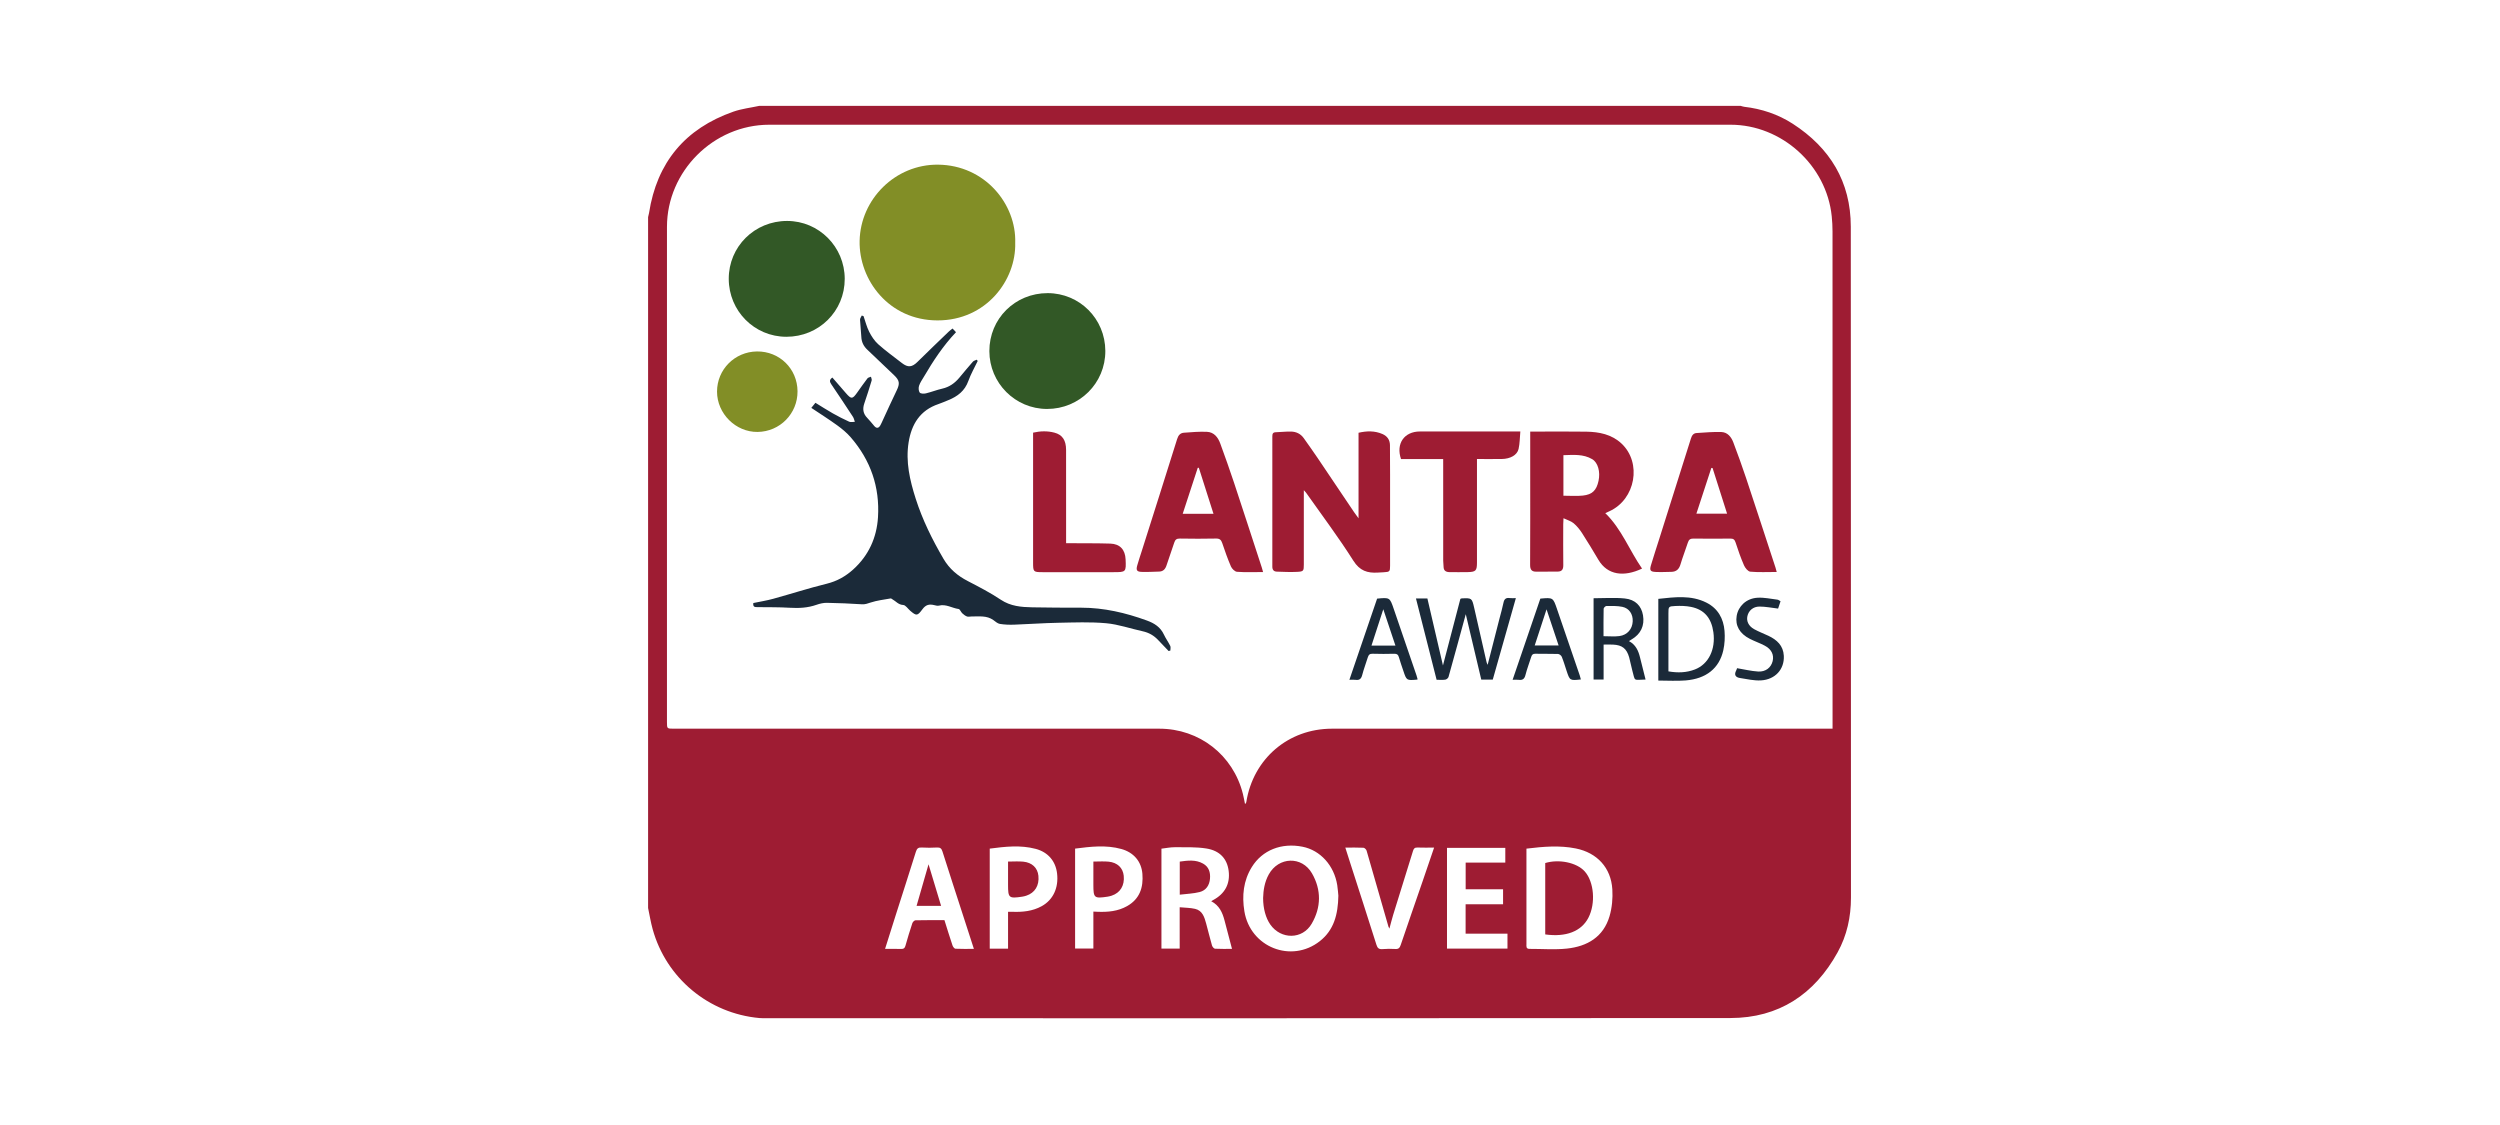 <?xml version="1.0" encoding="utf-8"?>
<!-- Generator: Adobe Illustrator 25.3.1, SVG Export Plug-In . SVG Version: 6.00 Build 0)  -->
<svg version="1.1" id="Layer_1" xmlns="http://www.w3.org/2000/svg" xmlns:xlink="http://www.w3.org/1999/xlink" x="0px" y="0px"
	 viewBox="0 0 600 270" style="enable-background:new 0 0 600 270;" xml:space="preserve">
<style type="text/css">
	.st0{fill:#9E1C33;}
	.st1{fill:#1B2A39;}
	.st2{fill:#828E26;}
	.st3{fill:#325826;}
</style>
<path class="st0" d="M155.541,217.915c0-55.268,0-110.537,0-165.805c0.075-0.322,0.172-0.64,0.223-0.966
	c1.887-12.156,8.658-20.285,20.242-24.345c2-0.701,4.16-0.942,6.246-1.396
	c78.5,0,156.999,0,235.499,0c0.282,0.076,0.56,0.189,0.848,0.223
	c4.189,0.489,8.121,1.792,11.653,4.072c8.949,5.779,13.93,13.925,13.94,24.701
	c0.046,53.671,0.011,107.343,0.039,161.014c0.003,4.67-0.964,9.087-3.199,13.138
	c-5.573,10.1-14.116,15.766-25.744,15.778c-77.087,0.082-154.174,0.043-231.262,0.041
	c-0.593-0-1.19,0.013-1.779-0.041c-12.16-1.102-22.36-9.581-25.611-21.33
	C156.174,221.332,155.901,219.611,155.541,217.915z M439.814,174.884c0-0.639-0-1.117-0-1.595
	c0-39.243,0.002-78.486-0.008-117.728c-0-1.221-0.067-2.446-0.19-3.661
	c-1.245-12.229-12.004-21.965-24.282-21.966c-76.902-0.004-153.804-0.003-230.705-0
	c-13.372,0.001-24.554,11.163-24.556,24.515c-0.005,39.614-0.002,79.228-0.002,118.841
	c0,1.594,0.001,1.595,1.634,1.595c38.84,0,77.681-0,116.521,0
	c9.613,0,17.731,6.326,20.067,15.642c0.201,0.802,0.342,1.618,0.511,2.428
	c0.223-0.161,0.286-0.317,0.312-0.479c1.657-10.387,10.079-17.591,20.57-17.591
	c39.434-0,78.868-0,118.302-0C438.538,174.884,439.089,174.884,439.814,174.884z
	 M366.346,203.673c0,0.75,0,1.376,0,2.001c0,6.967-0.001,13.934,0.001,20.901
	c0,0.541-0.142,1.163,0.75,1.158c2.994-0.015,6.015,0.243,8.976-0.073
	c4.865-0.518,8.747-2.779,10.213-7.757c0.603-2.048,0.806-4.319,0.675-6.458
	c-0.316-5.186-3.661-8.781-8.743-9.81C374.312,202.844,370.409,203.18,366.346,203.673z
	 M321.207,214.969c-0.057-0.552-0.114-1.551-0.269-2.535c-0.743-4.714-4.057-8.368-8.324-9.218
	c-5.058-1.007-9.662,0.804-12.179,4.877c-2.025,3.277-2.391,6.878-1.785,10.607
	c1.404,8.629,11.272,12.555,18.108,7.179C320.127,223.23,321.123,219.505,321.207,214.969z
	 M283.122,217.741c1.319,0.127,2.544,0.115,3.703,0.387c1.786,0.419,2.234,2.007,2.653,3.525
	c0.482,1.747,0.894,3.513,1.398,5.253c0.092,0.318,0.463,0.77,0.728,0.786
	c1.344,0.08,2.696,0.037,4.075,0.037c-0.622-2.365-1.212-4.578-1.786-6.795
	c-0.496-1.914-1.265-3.64-3.2-4.636c0.193-0.119,0.304-0.197,0.423-0.26
	c2.867-1.525,4.15-3.918,3.762-7.022c-0.361-2.888-2.108-4.869-5.371-5.381
	c-2.462-0.387-5.007-0.285-7.516-0.304c-1.087-0.008-2.175,0.227-3.247,0.35
	c0,8.101,0,16.044,0,23.984c1.49,0,2.882,0,4.379,0C283.122,224.391,283.122,221.183,283.122,217.741z
	 M233.733,227.729c-0.853-2.638-1.66-5.131-2.467-7.625c-1.698-5.249-3.412-10.492-5.077-15.751
	c-0.231-0.73-0.548-0.995-1.318-0.95c-1.22,0.071-2.45,0.074-3.67-0
	c-0.814-0.049-1.148,0.245-1.387,1.01c-1.577,5.054-3.208,10.09-4.815,15.135
	c-0.852,2.673-1.69,5.35-2.585,8.187c1.392,0,2.64-0.025,3.886,0.011
	c0.583,0.017,0.841-0.182,1.002-0.757c0.507-1.819,1.062-3.625,1.657-5.417
	c0.098-0.296,0.489-0.696,0.753-0.703c2.295-0.055,4.592-0.032,6.954-0.032
	c0.646,2.049,1.261,4.06,1.93,6.053c0.108,0.322,0.446,0.789,0.699,0.803
	C230.724,227.769,232.161,227.729,233.733,227.729z M361.272,203.488c-4.699,0-9.319,0-13.993,0
	c0,8.09,0,16.114,0,24.172c4.875,0,9.674,0,14.514,0c0-1.202,0-2.329,0-3.585c-3.391,0-6.709,0-10.047,0
	c0-2.405,0-4.679,0-7.046c3.028,0,5.981,0,8.99,0c0-1.22,0-2.347,0-3.607c-3.033,0-6.013,0-8.977,0
	c0-2.184,0-4.235,0-6.402c3.221,0,6.353,0,9.513,0C361.272,205.768,361.272,204.636,361.272,203.488z
	 M262.409,218.782c0.426,0.019,0.717,0.034,1.008,0.046c2.475,0.1,4.893-0.116,7.102-1.369
	c3.03-1.719,3.92-4.484,3.657-7.743c-0.237-2.936-2.067-5.13-5.041-5.955
	c-3.684-1.021-7.394-0.573-11.111-0.094c0,8.069,0,16.016,0,23.98c1.496,0,2.914,0,4.387,0
	C262.409,224.676,262.409,221.792,262.409,218.782z M241.932,227.673c0-1.537,0-2.977,0-4.417
	c0-1.472,0-2.944,0-4.429c0.403,0,0.693-0.01,0.982,0.002c2.474,0.098,4.886-0.124,7.107-1.355
	c2.728-1.512,4.08-4.392,3.678-7.846c-0.342-2.936-2.153-5.109-5.125-5.898
	c-3.654-0.969-7.332-0.545-11.037-0.063c0,8.05,0,15.998,0,24.007
	C238.996,227.673,240.387,227.673,241.932,227.673z M322.877,203.424
	c0.393,1.233,0.747,2.354,1.107,3.474c2.13,6.626,4.275,13.247,6.372,19.883
	c0.247,0.781,0.601,1.063,1.404,1.005c1.034-0.075,2.08-0.103,3.112-0.031
	c0.795,0.055,1.066-0.279,1.303-0.979c1.72-5.085,3.49-10.152,5.237-15.228
	c0.913-2.652,1.813-5.308,2.774-8.126c-1.437,0-2.723,0.037-4.005-0.015
	c-0.657-0.027-0.89,0.255-1.067,0.833c-1.565,5.096-3.165,10.181-4.738,15.274
	c-0.327,1.059-0.587,2.138-0.918,3.355c-0.132-0.267-0.196-0.358-0.225-0.459
	c-1.744-6.085-3.478-12.172-5.249-18.249c-0.086-0.294-0.486-0.691-0.757-0.704
	C325.827,203.386,324.419,203.424,322.877,203.424z"/>
<path class="st1" d="M207.255,75.882c0.437,1.254,0.75,2.571,1.348,3.743
	c0.556,1.091,1.27,2.19,2.173,2.997c1.792,1.603,3.759,3.012,5.659,4.492
	c1.484,1.156,2.457,1.032,3.782-0.281c2.472-2.451,4.994-4.852,7.501-7.267
	c0.263-0.254,0.57-0.462,0.894-0.722c0.282,0.299,0.528,0.561,0.83,0.88
	c-3.076,3.241-5.488,6.912-7.717,10.711c-0.412,0.702-0.904,1.386-1.152,2.146
	c-0.162,0.495-0.126,1.239,0.156,1.631c0.203,0.282,0.992,0.313,1.459,0.202
	c1.329-0.316,2.611-0.837,3.943-1.137c1.718-0.387,3.025-1.329,4.122-2.645
	c1.067-1.282,2.128-2.569,3.231-3.82c0.216-0.245,0.614-0.33,0.928-0.488
	c0.08,0.103,0.16,0.206,0.24,0.308c-0.759,1.591-1.655,3.134-2.243,4.786
	c-0.849,2.387-2.58,3.717-4.795,4.611c-0.79,0.319-1.568,0.67-2.374,0.941
	c-4.417,1.486-6.474,4.833-7.171,9.185c-0.747,4.664,0.299,9.136,1.703,13.538
	c1.617,5.067,3.964,9.795,6.641,14.386c1.425,2.444,3.404,4.108,5.871,5.383
	c2.692,1.391,5.4,2.797,7.915,4.475c2.351,1.568,4.908,1.767,7.536,1.821
	c3.923,0.081,7.847,0.085,11.771,0.088c5.439,0.005,10.621,1.217,15.712,3.067
	c1.855,0.674,3.283,1.587,4.127,3.397c0.437,0.936,1.063,1.783,1.518,2.712
	c0.148,0.303,0.023,0.739,0.023,1.114c-0.141,0.036-0.281,0.071-0.422,0.107
	c-0.841-0.88-1.69-1.752-2.52-2.642c-1.017-1.091-2.236-1.776-3.705-2.095
	c-2.923-0.636-5.803-1.659-8.755-1.928c-3.821-0.348-7.696-0.184-11.545-0.11
	c-3.517,0.067-7.03,0.332-10.547,0.455c-1.141,0.04-2.303-0-3.426-0.184
	c-0.552-0.09-1.061-0.56-1.549-0.912c-1.605-1.159-3.445-0.846-5.232-0.873
	c-0.37-0.005-0.78,0.127-1.101,0.007c-0.42-0.156-0.808-0.459-1.142-0.771
	c-0.334-0.312-0.548-0.984-0.878-1.029c-1.581-0.213-3.02-1.246-4.717-0.809
	c-0.333,0.086-0.735-0.021-1.088-0.11c-1.303-0.328-2.096-0.069-2.875,0.982
	c-1.199,1.618-1.433,1.647-2.941,0.35c-0.559-0.481-1.094-1.346-1.672-1.375
	c-1.178-0.058-1.759-0.914-2.616-1.378c-0.13-0.07-0.275-0.217-0.388-0.196
	c-1.617,0.295-3.276,0.477-4.825,0.988c-0.704,0.232-1.297,0.468-2.071,0.418
	c-2.798-0.179-5.603-0.303-8.406-0.35c-0.833-0.014-1.708,0.19-2.5,0.471
	c-2.101,0.744-4.232,0.846-6.437,0.712c-2.588-0.157-5.188-0.12-7.783-0.15
	c-0.568-0.007-1.08-0.011-0.95-0.984c1.545-0.323,3.179-0.578,4.763-1.013
	c4.292-1.18,8.534-2.554,12.853-3.618c2.473-0.609,4.529-1.77,6.366-3.432
	c3.708-3.354,5.633-7.617,5.941-12.529c0.453-7.24-1.771-13.664-6.521-19.156
	c-0.935-1.081-2.067-2.028-3.229-2.871c-2-1.451-4.094-2.772-6.252-4.217
	c0.268-0.331,0.58-0.717,0.988-1.221c1.408,0.861,2.764,1.741,4.168,2.535
	c1.282,0.725,2.598,1.4,3.939,2.007c0.375,0.17,0.894,0.024,1.347,0.024
	c-0.143-0.396-0.216-0.839-0.44-1.182c-1.723-2.636-3.461-5.263-5.231-7.867
	c-0.412-0.606-0.451-1.061,0.283-1.578c1.068,1.231,2.147,2.479,3.231,3.723
	c1.312,1.506,1.576,1.495,2.709-0.096c0.817-1.147,1.618-2.306,2.475-3.423
	c0.169-0.221,0.559-0.272,0.847-0.401c0.061,0.307,0.244,0.649,0.164,0.914
	c-0.554,1.842-1.136,3.676-1.762,5.494c-0.454,1.319-0.299,2.455,0.703,3.476
	c0.596,0.607,1.117,1.287,1.673,1.933c0.573,0.665,1.075,0.552,1.482-0.166
	c0.218-0.385,0.388-0.797,0.575-1.199c1.106-2.382,2.176-4.78,3.326-7.14
	c0.815-1.67,0.715-2.425-0.648-3.712c-2.129-2.011-4.228-4.053-6.362-6.058
	c-0.912-0.857-1.417-1.849-1.468-3.118c-0.055-1.368-0.252-2.729-0.31-4.097
	c-0.014-0.333,0.274-0.679,0.423-1.018C206.971,75.779,207.113,75.83,207.255,75.882z"/>
<path class="st2" d="M243.652,58.295c0.233,8.901-6.918,18.621-18.664,18.603
	c-11.679-0.018-18.875-9.726-18.68-19.098c0.209-10.011,8.579-18.388,18.836-18.281
	C236.376,39.635,243.955,48.98,243.652,58.295z"/>
<path class="st0" d="M312.919,117.639c0,0.717,0,1.11,0,1.503c-0,5.449,0.002,10.899-0.001,16.348
	c-0.001,1.527-0.062,1.678-1.594,1.756c-1.622,0.083-3.254,0-4.88-0.052
	c-0.742-0.024-1.088-0.418-1.086-1.224c0.019-10.417,0.017-20.834,0.001-31.251
	c-0.001-0.637,0.154-0.965,0.843-0.984c1.218-0.033,2.437-0.186,3.652-0.159
	c1.237,0.027,2.306,0.537,3.046,1.579c1.136,1.601,2.272,3.202,3.372,4.827
	c2.906,4.296,5.791,8.606,8.689,12.908c0.283,0.42,0.593,0.821,1.088,1.505
	c0-7.035,0-13.748,0-20.532c2.024-0.467,3.905-0.49,5.737,0.301c1.16,0.501,1.793,1.41,1.805,2.691
	c0.022,2.335,0.028,4.67,0.029,7.006c0.003,7.303,0.002,14.606,0,21.909
	c-0,1.397-0.093,1.489-1.502,1.57c-0.481,0.028-0.962,0.051-1.443,0.08
	c-2.492,0.152-4.329-0.418-5.87-2.854c-3.541-5.598-7.541-10.905-11.357-16.328
	C313.365,118.121,313.258,118.021,312.919,117.639z"/>
<path class="st0" d="M394.093,136.458c-4.333,2.065-8.28,1.593-10.468-2.094
	c-1.285-2.165-2.578-4.327-3.944-6.44c-0.556-0.86-1.232-1.689-2.011-2.346
	c-0.613-0.516-1.467-0.745-2.43-1.204c-0.031,0.697-0.064,1.084-0.064,1.472
	c-0.004,3.262-0.028,6.524,0.013,9.785c0.013,1.008-0.321,1.55-1.369,1.552
	c-1.701,0.003-3.401,0.005-5.102,0.021c-1.131,0.01-1.499-0.505-1.491-1.648
	c0.046-7.376,0.024-14.751,0.024-22.127c-0-3.223,0-6.446,0-9.845
	c0.408,0,0.762,0,1.115,0c4.115,0,8.23-0.053,12.344,0.017
	c3.09,0.053,6.074,0.632,8.439,2.841c4.951,4.625,3.379,13.399-2.885,16.256
	c-0.333,0.152-0.665,0.303-1,0.455C389.204,126.967,391.053,132.088,394.093,136.458z
	 M375.219,118.972c1.638,0,3.156,0.128,4.645-0.03c2.305-0.243,3.294-1.266,3.784-3.533
	c0.469-2.171-0.131-4.397-1.538-5.218c-2.15-1.254-4.511-1.014-6.891-0.948
	C375.219,112.577,375.219,115.748,375.219,118.972z"/>
<path class="st3" d="M188.716,80.827c-7.656-0.012-13.791-6.177-13.816-13.885
	c-0.025-7.748,6.195-13.922,14.017-13.913c7.634,0.009,13.804,6.212,13.818,13.891
	C202.748,74.68,196.539,80.839,188.716,80.827z"/>
<path class="st3" d="M251.444,70.352c7.668,0.008,13.805,6.155,13.836,13.858
	c0.032,7.742-6.206,13.953-13.999,13.939c-7.644-0.014-13.82-6.21-13.835-13.881
	C237.432,76.489,243.613,70.343,251.444,70.352z"/>
<path class="st0" d="M303.138,137.293c-2.208,0-4.239,0.09-6.252-0.061
	c-0.528-0.039-1.219-0.728-1.46-1.282c-0.795-1.829-1.451-3.722-2.092-5.613
	c-0.261-0.769-0.609-1.106-1.486-1.087c-2.89,0.063-5.782,0.054-8.673,0.003
	c-0.773-0.014-1.122,0.247-1.35,0.956c-0.587,1.83-1.266,3.631-1.853,5.462
	c-0.294,0.918-0.801,1.483-1.798,1.508c-1.404,0.035-2.81,0.127-4.21,0.073
	c-1.116-0.043-1.342-0.421-1.038-1.509c0.329-1.174,0.726-2.33,1.094-3.493
	c2.838-8.956,5.692-17.906,8.491-26.874c0.283-0.906,0.748-1.458,1.629-1.523
	c1.835-0.135,3.682-0.296,5.514-0.218c1.723,0.073,2.674,1.337,3.221,2.839
	c1.128,3.093,2.237,6.194,3.273,9.319c2.259,6.81,4.469,13.637,6.696,20.457
	C302.935,136.522,303.001,136.803,303.138,137.293z M283.851,123.308c2.558,0,4.886,0,7.386,0
	c-1.192-3.744-2.354-7.395-3.517-11.046c-0.087,0.004-0.174,0.009-0.261,0.013
	C286.27,115.911,285.081,119.547,283.851,123.308z"/>
<path class="st0" d="M426.41,137.275c-2.232,0-4.301,0.111-6.343-0.073
	c-0.558-0.05-1.236-0.902-1.512-1.536c-0.781-1.794-1.424-3.654-2.032-5.516
	c-0.229-0.701-0.567-0.898-1.267-0.89c-2.928,0.035-5.858,0.043-8.785-0.005
	c-0.756-0.012-1.14,0.212-1.372,0.932c-0.567,1.76-1.256,3.482-1.779,5.254
	c-0.342,1.159-0.991,1.777-2.187,1.801c-1.258,0.025-2.519,0.088-3.773,0.027
	c-1.277-0.062-1.497-0.388-1.13-1.616c0.635-2.127,1.332-4.235,2.001-6.351
	c2.531-8.006,5.07-16.009,7.58-24.021c0.234-0.748,0.574-1.308,1.384-1.356
	c1.979-0.12,3.966-0.311,5.941-0.24c1.48,0.053,2.371,1.184,2.863,2.488
	c1.07,2.836,2.107,5.686,3.064,8.562c2.384,7.16,4.716,14.338,7.067,21.51
	C426.217,136.516,426.28,136.797,426.41,137.275z M411.016,112.326
	c-0.098-0.008-0.196-0.015-0.294-0.023c-1.191,3.643-2.382,7.286-3.588,10.977
	c2.548,0,4.896,0,7.366,0C413.316,119.56,412.166,115.943,411.016,112.326z"/>
<path class="st0" d="M346.363,110.176c-3.491,0-6.818,0-10.118,0c-1.275-3.69,0.769-6.621,4.54-6.621
	c7.527-0.001,15.055-0,22.582-0c0.403,0,0.807,0,1.515,0c-0.135,1.466-0.121,2.868-0.424,4.197
	c-0.336,1.473-1.989,2.376-3.993,2.406c-1.955,0.029-3.911,0.006-5.992,0.006
	c0,0.554,0,0.987,0,1.42c-0,7.786,0.001,15.572-0,23.358c-0,2.043-0.251,2.321-2.262,2.366
	c-1.408,0.031-2.818,0.005-4.227,0.006c-0.889,0.001-1.524-0.276-1.527-1.318
	c-0.001-0.479-0.089-0.958-0.089-1.437c-0.006-7.638-0.004-15.275-0.004-22.913
	C346.363,111.206,346.363,110.766,346.363,110.176z"/>
<path class="st0" d="M247.942,103.837c1.767-0.401,3.454-0.439,5.124,0
	c1.902,0.5,2.788,1.821,2.794,4.134c0.015,5.377,0.005,10.754,0.005,16.131
	c0,2.035,0,4.069,0,6.27c0.529,0,0.96-0.003,1.392,0
	c3.077,0.024,6.156-0.007,9.23,0.093c2.305,0.075,3.557,1.455,3.657,3.78
	c0.132,3.049,0.106,3.076-2.901,3.076c-5.674-0-11.349,0.001-17.023-0
	c-2.217-0.001-2.279-0.066-2.279-2.315c-0-9.938,0-19.876,0-29.814
	C247.942,104.754,247.942,104.314,247.942,103.837z"/>
<path class="st2" d="M191.407,93.899c0.042,5.359-4.222,9.702-9.587,9.766
	c-5.241,0.063-9.725-4.395-9.731-9.672c-0.006-5.304,4.242-9.58,9.58-9.644
	C187.076,84.285,191.366,88.491,191.407,93.899z"/>
<path class="st1" d="M351.787,147.403c-1.351,4.943-2.726,10.009-4.143,15.064
	c-0.078,0.277-0.48,0.607-0.771,0.651c-0.65,0.098-1.325,0.031-2.087,0.031
	c-1.652-6.505-3.295-12.976-4.955-19.51c0.943,0,1.787,0,2.744,0
	c1.226,5.275,2.451,10.549,3.734,16.073c1.444-5.522,2.82-10.784,4.181-15.987
	c0.164-0.062,0.231-0.108,0.299-0.111c2.437-0.1,2.464-0.106,3.006,2.228
	c1.012,4.358,1.988,8.725,2.983,13.087c0.038,0.168,0.128,0.324,0.255,0.634
	c0.98-3.829,1.917-7.493,2.856-11.157c0.321-1.254,0.696-2.497,0.949-3.764
	c0.181-0.907,0.625-1.234,1.519-1.104c0.428,0.062,0.873,0.011,1.451,0.011
	c-1.875,6.614-3.707,13.079-5.545,19.563c-0.907,0-1.753,0-2.756,0
	C354.256,157.827,352.999,152.52,351.787,147.403z"/>
<path class="st1" d="M397.995,163.335c0-6.672,0-13.073,0-19.608c3.928-0.417,7.84-0.959,11.545,0.904
	c2.75,1.382,4.105,3.814,4.347,6.791c0.124,1.528,0.042,3.133-0.291,4.626
	c-0.974,4.356-4.109,6.858-9.07,7.259C402.399,163.478,400.246,163.335,397.995,163.335z
	 M400.422,161.129c2.25,0.392,4.348,0.315,6.358-0.461c3.276-1.265,5.005-4.821,4.431-8.935
	c-0.478-3.426-2.191-5.441-5.387-6.083c-1.217-0.244-2.504-0.267-3.751-0.209
	c-1.654,0.077-1.65,0.154-1.651,1.794c-0,2.187-0,4.375-0,6.562
	C400.421,156.203,400.422,158.608,400.422,161.129z"/>
<path class="st1" d="M382.458,143.578c2.544,0,5.025-0.189,7.464,0.052
	c2.569,0.254,4.014,1.791,4.398,4.027c0.427,2.493-0.536,4.535-2.734,5.803
	c-0.182,0.105-0.355,0.224-0.637,0.404c1.631,0.871,2.253,2.298,2.645,3.875
	c0.445,1.785,0.894,3.568,1.343,5.352c-3.087,0.071-2.421,0.539-3.211-2.275
	c-0.28-0.995-0.44-2.024-0.72-3.019c-0.605-2.15-1.682-2.992-3.905-3.094
	c-0.698-0.032-1.398-0.005-2.238-0.005c0,2.828,0,5.583,0,8.393c-0.866,0-1.594,0-2.404,0
	C382.458,156.675,382.458,150.252,382.458,143.578z M384.845,152.689c1.387,0,2.617,0.13,3.808-0.03
	c1.915-0.256,3.121-1.698,3.199-3.548c0.072-1.697-0.824-3.12-2.483-3.469
	c-1.241-0.261-2.558-0.202-3.84-0.198c-0.228,0.001-0.648,0.42-0.654,0.654
	C384.824,148.27,384.845,150.444,384.845,152.689z"/>
<path class="st1" d="M323.855,163.149c2.245-6.574,4.453-13.04,6.652-19.478
	c3.043-0.293,3.045-0.293,3.994,2.474c1.824,5.318,3.645,10.636,5.464,15.955
	c0.106,0.31,0.181,0.63,0.266,0.931c-0.073,0.044-0.1,0.073-0.13,0.076
	c-2.52,0.225-2.521,0.225-3.303-2.12c-0.362-1.087-0.754-2.167-1.066-3.268
	c-0.169-0.598-0.444-0.831-1.085-0.816c-1.742,0.043-3.487,0.054-5.228-0.005
	c-0.703-0.024-0.964,0.271-1.147,0.873c-0.429,1.415-0.974,2.799-1.34,4.229
	c-0.237,0.928-0.672,1.294-1.609,1.159C324.891,163.097,324.442,163.149,323.855,163.149z M334.902,154.94
	c-0.992-2.968-1.943-5.817-2.913-8.72c-0.952,2.929-1.882,5.79-2.834,8.72
	C331.118,154.94,332.922,154.94,334.902,154.94z"/>
<path class="st1" d="M379.411,163.067c-2.648,0.286-2.648,0.287-3.441-2.093
	c-0.374-1.122-0.704-2.263-1.15-3.356c-0.124-0.305-0.584-0.658-0.901-0.669
	c-1.815-0.064-3.634-0-5.45-0.048c-0.625-0.016-0.828,0.279-0.986,0.781
	c-0.455,1.446-1.006,2.867-1.377,4.334c-0.239,0.947-0.703,1.267-1.622,1.144
	c-0.43-0.058-0.875-0.01-1.456-0.01c2.249-6.585,4.457-13.049,6.654-19.481
	c3.046-0.273,3.049-0.274,3.997,2.491c1.824,5.317,3.646,10.636,5.464,15.955
	C379.251,162.423,379.322,162.744,379.411,163.067z M368.329,154.915c1.978,0,3.811,0,5.741,0
	c-0.981-2.934-1.935-5.787-2.901-8.679C370.212,149.16,369.286,151.989,368.329,154.915z"/>
<path class="st1" d="M427.33,144.306c-0.24,0.715-0.448,1.338-0.588,1.753
	c-1.574-0.183-3.018-0.483-4.462-0.484c-1.542-0-2.612,0.982-2.905,2.292
	c-0.268,1.199,0.273,2.385,1.607,3.128c1.095,0.61,2.283,1.05,3.42,1.587
	c2.057,0.973,3.591,2.351,3.715,4.824c0.16,3.184-2.034,5.69-5.496,5.888
	c-1.66,0.095-3.357-0.319-5.027-0.573c-1.044-0.159-1.468-0.747-0.917-1.791
	c0.134-0.255,0.205-0.543,0.214-0.566c1.749,0.29,3.392,0.701,5.053,0.801
	c1.816,0.109,3.114-0.951,3.489-2.489c0.37-1.518-0.281-2.876-1.917-3.733
	c-1.144-0.599-2.378-1.026-3.531-1.609c-2.48-1.252-3.58-3.21-3.183-5.533
	c0.4-2.337,2.309-4.169,4.961-4.344c1.591-0.105,3.215,0.265,4.82,0.458
	C426.84,143.945,427.075,144.167,427.33,144.306z"/>
<path class="st0" d="M370.855,224.26c0-5.752,0-11.442,0-17.129c3.202-0.99,7.535-0.17,9.486,2.015
	c2.222,2.489,2.677,7.634,0.868,11.126C379.526,223.518,375.842,224.961,370.855,224.26z"/>
<path class="st0" d="M303.146,215.535c0.052-1.891,0.358-3.854,1.348-5.654
	c2.351-4.274,7.965-4.488,10.388-0.262c2.27,3.958,2.213,8.137-0.075,12.069
	c-2.227,3.827-7.381,3.843-9.935,0.198C303.782,220.331,303.146,218.039,303.146,215.535z"/>
<path class="st0" d="M283.143,214.721c0-2.834,0-5.312,0-7.937c1.919-0.266,3.815-0.518,5.596,0.48
	c1.391,0.78,1.785,2.107,1.66,3.613c-0.133,1.595-0.947,2.818-2.479,3.211
	C286.413,214.475,284.817,214.515,283.143,214.721z"/>
<path class="st0" d="M225.865,217.415c-1.978,0-3.884,0-5.889,0c0.96-3.337,1.912-6.646,2.873-9.985
	C223.851,210.746,224.846,214.04,225.865,217.415z"/>
<path class="st0" d="M262.411,206.777c1.315,0,2.496-0.095,3.655,0.021
	c2.127,0.212,3.438,1.502,3.631,3.395c0.238,2.326-0.833,4.09-2.908,4.772
	c-0.315,0.103-0.64,0.187-0.968,0.236c-3.226,0.481-3.411,0.323-3.411-2.88
	C262.411,210.548,262.411,208.775,262.411,206.777z"/>
<path class="st0" d="M241.932,206.777c1.315,0,2.496-0.095,3.655,0.021
	c2.127,0.212,3.438,1.502,3.631,3.395c0.238,2.326-0.833,4.09-2.908,4.772
	c-0.315,0.103-0.64,0.187-0.968,0.236c-3.226,0.481-3.411,0.323-3.411-2.88
	C241.932,210.548,241.932,208.775,241.932,206.777z"/>
</svg>
